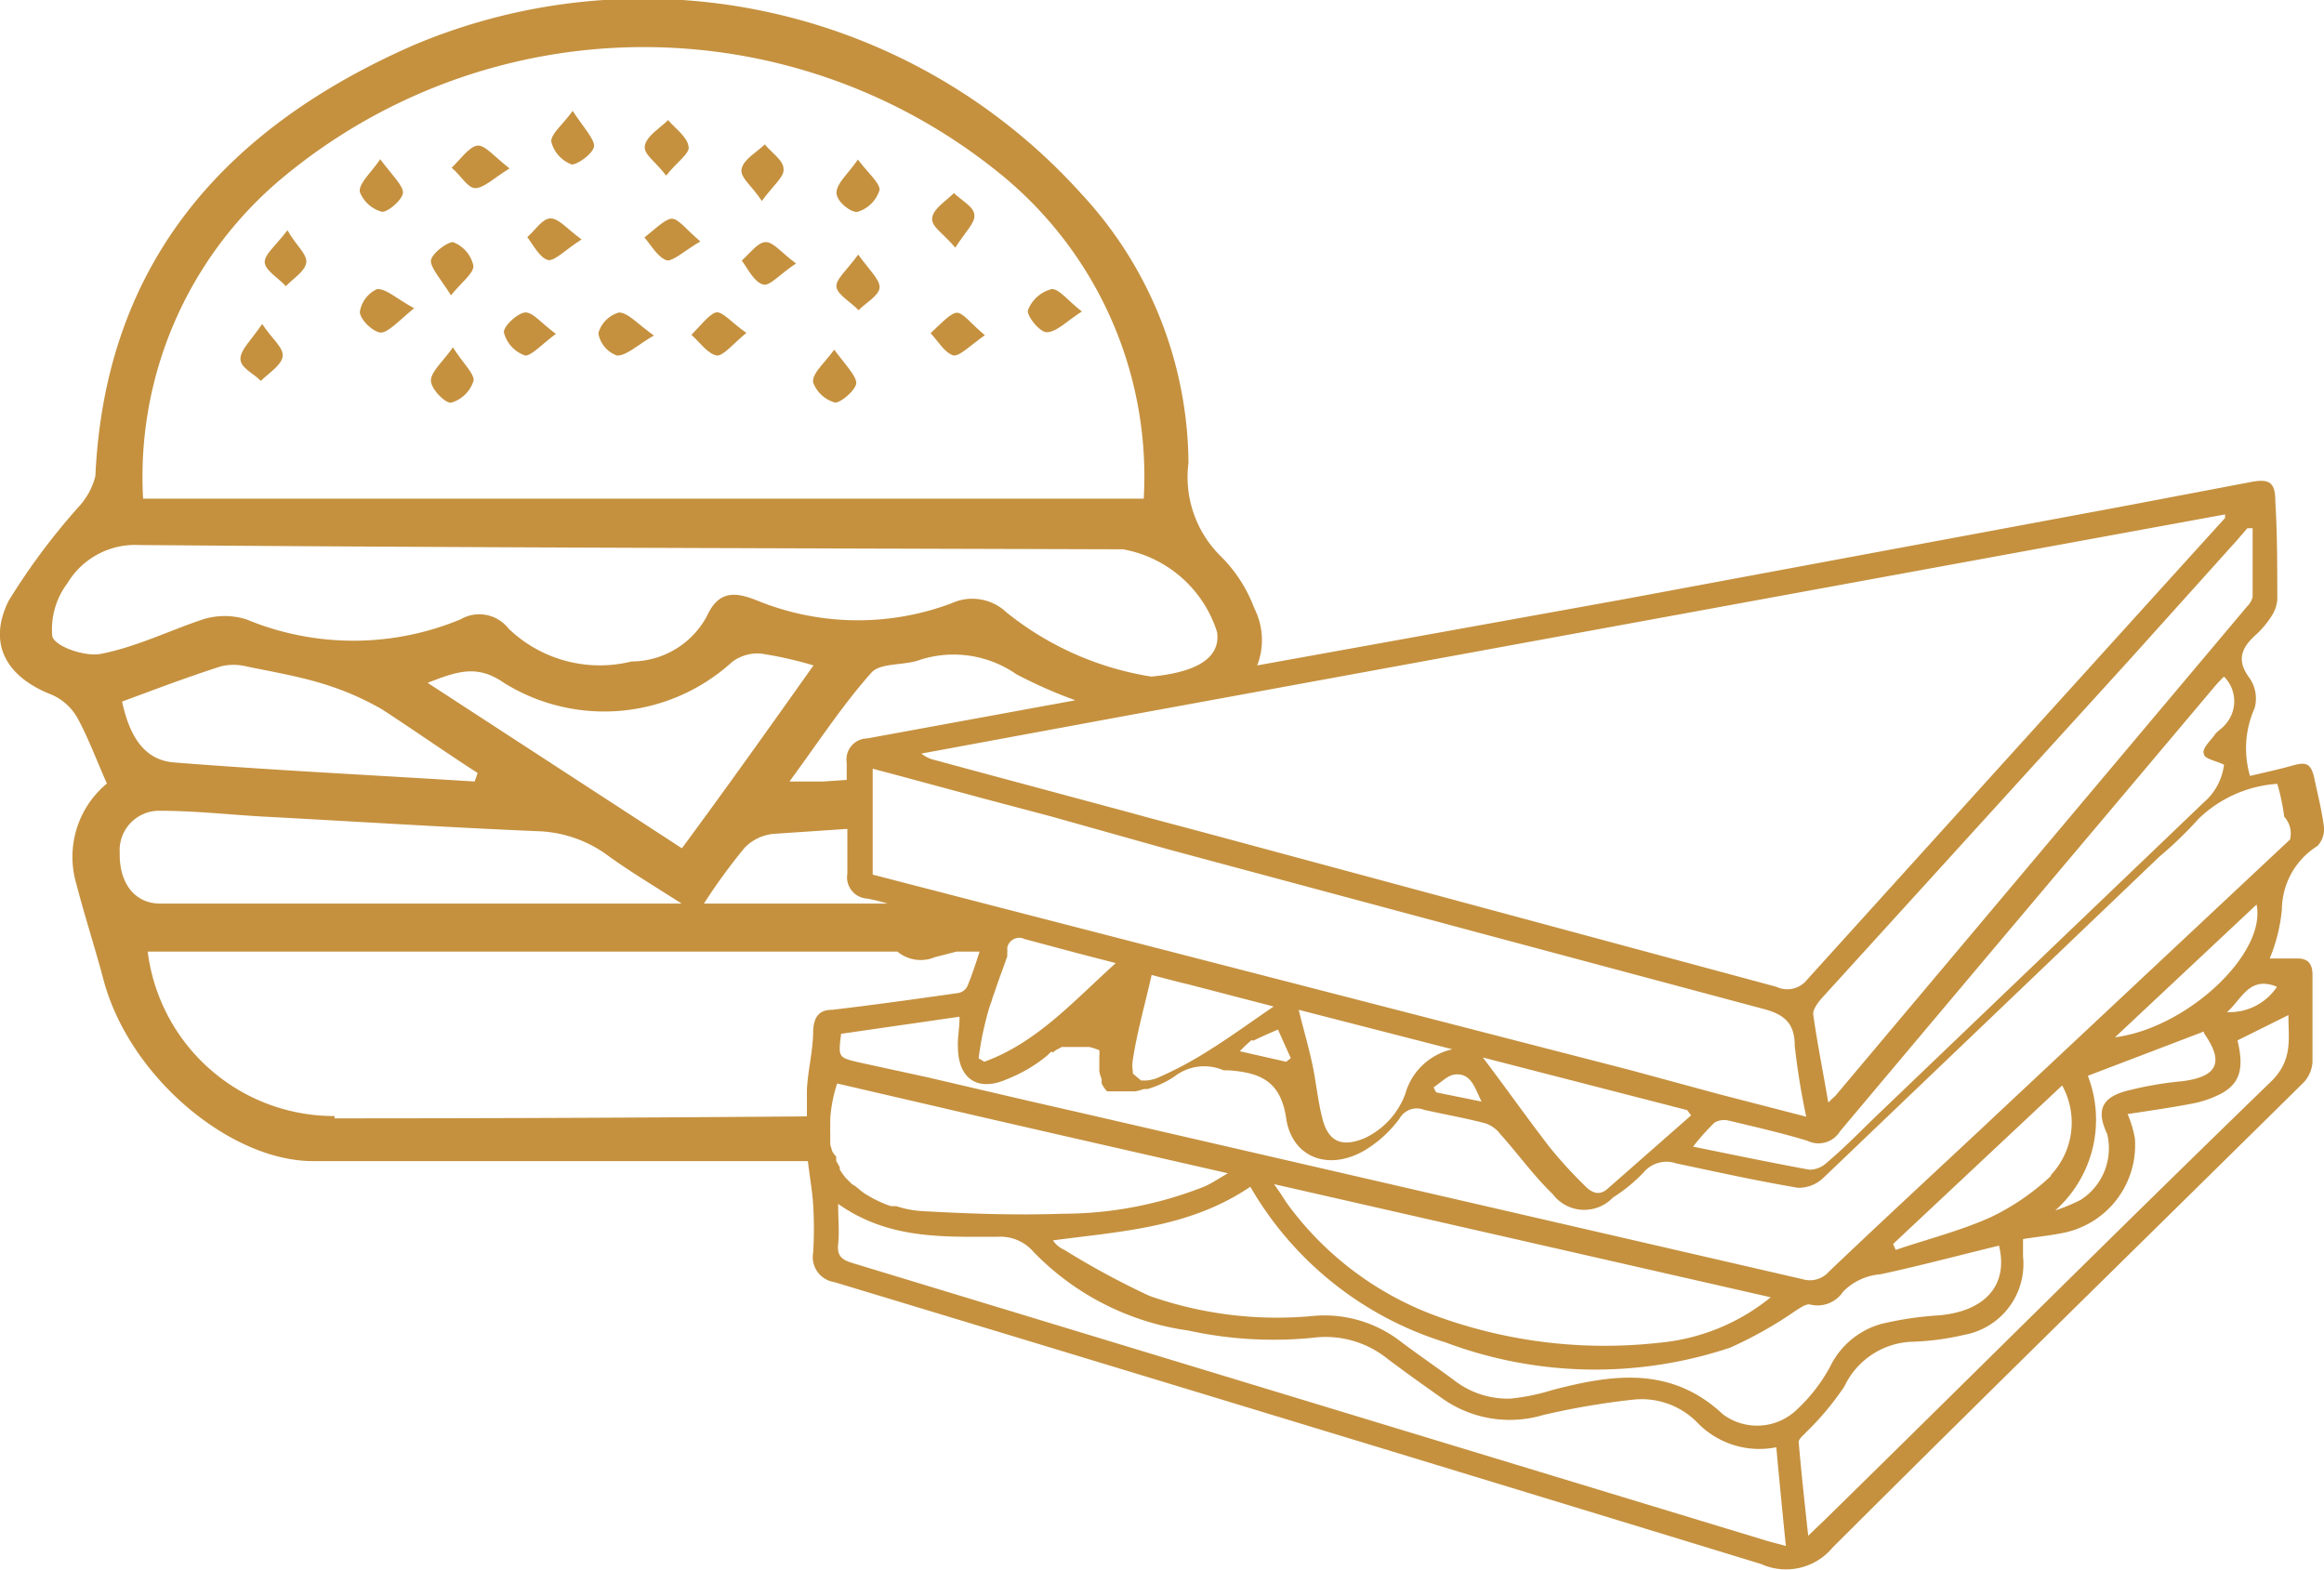 <svg xmlns="http://www.w3.org/2000/svg" viewBox="0 0 70.65 47.73"><defs><style>.cls-1{fill:#c5913f;}</style></defs><g id="Layer_2" data-name="Layer 2"><g id="Layer_1-2" data-name="Layer 1"><path class="cls-1" d="M17.38,5c.2,0,.68-.36.68-.57s-.33-.57-.65-1.06c-.32.44-.67.71-.65.94A1,1,0,0,0,17.38,5Z"></path><path class="cls-1" d="M18.76,10.81c.29,0,.59-.3,1.12-.61-.5-.35-.78-.69-1.06-.7a.91.91,0,0,0-.63.63A.87.87,0,0,0,18.76,10.81Z"></path><path class="cls-1" d="M10.94,9.48c0,.24.43.64.65.63s.55-.37,1-.74c-.54-.29-.85-.6-1.13-.58A.92.92,0,0,0,10.94,9.48Z"></path><path class="cls-1" d="M11.62,6.44c.19,0,.64-.39.63-.6s-.35-.54-.69-1c-.31.45-.66.74-.62,1A1,1,0,0,0,11.62,6.44Z"></path><path class="cls-1" d="M20.93,4.44c-.05-.29-.4-.53-.62-.79-.25.25-.62.46-.7.75s.32.5.64.94C20.58,4.92,21,4.65,20.93,4.44Z"></path><path class="cls-1" d="M20.29,7.92c.2,0,.51-.29,1-.58-.42-.35-.68-.72-.89-.69s-.54.36-.81.57C19.81,7.47,20,7.84,20.29,7.92Z"></path><path class="cls-1" d="M14.39,8.07a1,1,0,0,0-.62-.71c-.18,0-.66.36-.67.57s.31.57.61,1.05C14.05,8.56,14.42,8.29,14.39,8.07Z"></path><path class="cls-1" d="M31.82,10.1c.29,0,.59-.32,1.07-.63-.43-.33-.7-.7-.92-.68a1.05,1.05,0,0,0-.72.64C31.21,9.61,31.61,10.1,31.82,10.1Z"></path><path class="cls-1" d="M13.72,12.24a1,1,0,0,0,.68-.68c0-.22-.32-.51-.63-1-.33.46-.66.74-.67,1S13.55,12.28,13.72,12.24Z"></path><path class="cls-1" d="M25.39,12.24c.18,0,.65-.4.64-.61s-.35-.57-.67-1c-.32.44-.68.73-.64,1A1,1,0,0,0,25.39,12.24Z"></path><path class="cls-1" d="M26.1,9.43c.23-.23.63-.45.64-.69s-.32-.54-.65-1c-.34.47-.71.77-.66,1S25.86,9.18,26.1,9.43Z"></path><path class="cls-1" d="M14.44,5.72c.27,0,.55-.29,1.05-.6-.47-.36-.76-.74-1-.69s-.51.43-.76.67C14,5.32,14.21,5.71,14.44,5.72Z"></path><path class="cls-1" d="M23.82,5.14c0-.27-.37-.5-.57-.75-.25.24-.62.44-.7.72s.29.51.61,1C23.51,5.63,23.85,5.37,23.82,5.14Z"></path><path class="cls-1" d="M8.69,8.7c.22-.23.58-.45.62-.71S9,7.47,8.74,7c-.36.47-.73.76-.69,1S8.46,8.45,8.69,8.7Z"></path><path class="cls-1" d="M23.2,8.65c.2.06.51-.32,1-.64-.44-.32-.69-.66-.93-.65s-.49.36-.72.56C22.74,8.18,22.93,8.58,23.2,8.65Z"></path><path class="cls-1" d="M21.8,10.81c.2,0,.48-.35.89-.69-.44-.3-.73-.67-.93-.62s-.5.44-.74.68C21.28,10.41,21.51,10.76,21.8,10.81Z"></path><path class="cls-1" d="M7.93,11.58c.24-.24.61-.46.66-.73s-.3-.52-.62-1c-.33.49-.66.78-.66,1.06S7.71,11.35,7.93,11.58Z"></path><path class="cls-1" d="M26.07,6.44a1,1,0,0,0,.67-.67c0-.21-.34-.5-.66-.92-.31.45-.64.72-.65,1S25.89,6.48,26.07,6.44Z"></path><path class="cls-1" d="M16.68,7.91c.22,0,.51-.32,1-.63-.44-.32-.7-.65-.95-.64s-.47.37-.7.57C16.22,7.46,16.42,7.86,16.68,7.91Z"></path><path class="cls-1" d="M15.32,10.11a1,1,0,0,0,.65.7c.19,0,.49-.33.93-.66-.44-.32-.71-.67-.94-.65S15.29,9.93,15.32,10.11Z"></path><path class="cls-1" d="M29,10.81c.2,0,.5-.31.94-.62-.41-.33-.68-.72-.88-.68s-.52.39-.77.62C28.52,10.37,28.72,10.74,29,10.81Z"></path><path class="cls-1" d="M29.62,6.54c0-.25-.4-.45-.62-.67-.24.24-.61.46-.66.74s.34.48.7.92C29.34,7.06,29.65,6.77,29.62,6.54Z"></path><path class="cls-1" d="M70.45,25.72a.75.75,0,0,0,.2-.56c-.06-.5-.19-1-.29-1.48s-.26-.52-.65-.41-.93.23-1.31.32a3,3,0,0,1,.14-2.06,1.09,1.09,0,0,0-.15-.91c-.43-.57-.23-.95.21-1.34a2.87,2.87,0,0,0,.45-.54,1.08,1.08,0,0,0,.18-.51c0-1,0-2-.06-3,0-.56-.18-.68-.72-.58l-4,.76L49.3,18.23l-11.08,2a2.14,2.14,0,0,0-.09-1.74,4.36,4.36,0,0,0-1-1.56,3.38,3.38,0,0,1-1-2.86,12.13,12.13,0,0,0-3.25-8.17,17.93,17.93,0,0,0-20.3-4.53C6.9,3.86,3.2,7.93,2.9,14.47a2.13,2.13,0,0,1-.51.94A20,20,0,0,0,.26,18.27c-.65,1.32-.05,2.32,1.31,2.85a1.66,1.66,0,0,1,.78.7c.33.6.57,1.26.9,2a2.9,2.9,0,0,0-.93,3.05c.26,1,.57,1.95.83,2.93C3.94,32.75,7,35.29,9.5,35.3l15.06,0c.05.44.13.88.16,1.32a11.85,11.85,0,0,1,0,1.46.77.77,0,0,0,.65.9q14.08,4.26,28.17,8.57a1.84,1.84,0,0,0,2.17-.5c4.75-4.74,9.55-9.43,14.32-14.14a1,1,0,0,0,.27-.61c0-.89,0-1.78,0-2.67,0-.34-.15-.5-.48-.49H69a5.16,5.16,0,0,0,.37-1.49A2.3,2.3,0,0,1,70.45,25.72Zm-2.13-9.66.16,0c0,.7,0,1.39,0,2.09a.62.62,0,0,1-.17.29L55.8,33.31s-.1.09-.22.21c-.17-1-.34-1.83-.46-2.7,0-.14.14-.33.25-.46L64.79,20,68,16.43ZM67,22.92c0,.15.35.2.61.33A1.8,1.8,0,0,1,67,24.39l-9.91,9.49c-.52.5-1,1-1.57,1.48a.75.75,0,0,1-.52.2c-1.15-.21-2.3-.45-3.53-.7a7,7,0,0,1,.65-.73.59.59,0,0,1,.44-.06c.79.19,1.59.37,2.38.61a.77.77,0,0,0,1-.29q4-4.76,8-9.5l3.37-4a4.26,4.26,0,0,1,.3-.32,1.06,1.06,0,0,1,0,1.5c-.09.1-.22.17-.29.28S66.91,22.78,67,22.92ZM49.55,32.53,36.13,29.07l-6.2-1.6h0l-3.4-.88V23.37l.9.24h0l2.52.68,2,.53,3.56,1,1.3.35,8.38,2.25,8.37,2.24c.68.17,1,.44,1,1.13a21.43,21.43,0,0,0,.35,2.16l-2.67-.69Zm1.86,1.38-2.55,2.24c-.28.24-.52.07-.7-.12a13.48,13.48,0,0,1-1.08-1.19c-.66-.86-1.29-1.75-2-2.69l6.21,1.6Zm-7.2-1.24c.52-.07.63.43.83.82l-1.38-.28-.08-.15C43.79,32.92,44,32.7,44.21,32.67Zm-1.49.59a2.41,2.41,0,0,1-1.23,1.34c-.69.29-1.11.12-1.29-.6-.14-.54-.19-1.12-.31-1.67s-.28-1.1-.41-1.63l4.67,1.2A1.92,1.92,0,0,0,42.72,33.26ZM13,20.76c.92-.36,1.51-.56,2.32,0a5.77,5.77,0,0,0,6.93-.63,1.28,1.28,0,0,1,.88-.26,11.66,11.66,0,0,1,1.6.36c-1.34,1.89-2.62,3.69-4,5.56Zm1.52,2.74-.09.26c-3-.19-6.1-.34-9.14-.58-1-.08-1.38-.95-1.58-1.85,1-.37,2-.75,3-1.07a1.62,1.62,0,0,1,.78,0c.77.16,1.55.29,2.3.52a8.5,8.5,0,0,1,1.83.79C12.59,22.2,13.54,22.87,14.52,23.5Zm11.22-.31v.52l-.72.05H24c.88-1.2,1.61-2.32,2.49-3.31.28-.31,1-.21,1.48-.39a3.34,3.34,0,0,1,2.93.44,14.3,14.3,0,0,0,1.79.79l-6.33,1.16A.64.64,0,0,0,25.74,23.19Zm-3.1,2.58a1.41,1.41,0,0,1,.89-.42l2.23-.15c0,.46,0,.91,0,1.36a.65.65,0,0,0,.61.76,6,6,0,0,1,.61.15H21.4A17.63,17.63,0,0,1,22.64,25.77ZM30,30.9a4.42,4.42,0,0,1,.15-.48,2.25,2.25,0,0,1,.08-.24c.08-.24.16-.47.25-.71s.09-.26.14-.39l0-.1a.75.75,0,0,0,0-.16.37.37,0,0,1,.53-.27l1.61.43,1.16.3c-1.3,1.17-2.4,2.42-4,3a1,1,0,0,0-.17-.1A9.38,9.38,0,0,1,30,30.9Zm4.44,1.74s0,0,0,0l0,0h0l0,0s0,0,0,0l0-.06a1.1,1.1,0,0,1,0-.37c.13-.85.37-1.68.57-2.57l.3.08.58.15.29.07,2.54.66c-.62.42-1.26.89-1.93,1.31a11.42,11.42,0,0,1-1.58.85,1.08,1.08,0,0,1-.39.09h-.13l0,0Zm3.66-1c.24-.12.5-.23.75-.34l.39.87-.14.11-1.41-.32A4.86,4.86,0,0,1,38.05,31.62Zm29.54-16a.54.54,0,0,1,0,.11L65.6,18q-5.34,5.9-10.66,11.78A.77.77,0,0,1,54,30L36.68,25.33l-1.8-.48-.47-.13h0l-4.65-1.25-1.33-.36a1,1,0,0,1-.42-.2l6.06-1.12,3.44-.63ZM8.68,5.33a17.16,17.16,0,0,1,21.57-.17,11.85,11.85,0,0,1,4.52,10H4.35A11.83,11.83,0,0,1,8.68,5.33ZM3.06,19.88c-.46.09-1.37-.21-1.47-.53a2.33,2.33,0,0,1,.46-1.62,2.4,2.4,0,0,1,2.18-1.16c10,.08,19.94.1,29.91.13A3.68,3.68,0,0,1,37,19.22c.11.8-.65,1.22-2,1.35a9.35,9.35,0,0,1-4.4-1.95,1.51,1.51,0,0,0-1.67-.28A8.1,8.1,0,0,1,23,18.25c-.68-.27-1.16-.28-1.51.48a2.61,2.61,0,0,1-2.29,1.38,4,4,0,0,1-3.74-1A1.13,1.13,0,0,0,14,18.83a8.49,8.49,0,0,1-6.51,0,2.21,2.21,0,0,0-1.32,0C5.15,19.17,4.14,19.67,3.06,19.88Zm.58,6.05A1.2,1.2,0,0,1,4.9,24.65c1,0,2,.11,3,.17,2.81.15,5.62.33,8.44.45a3.79,3.79,0,0,1,2.18.77c.64.46,1.31.86,2.2,1.43-5.47,0-10.67,0-15.87,0C4.08,27.46,3.62,26.83,3.64,25.93Zm6.53,8a5.71,5.71,0,0,1-5.68-5H27.28a1.11,1.11,0,0,0,1.14.17l.66-.17h.7c-.12.37-.23.71-.37,1.05a.39.39,0,0,1-.28.21c-1.27.18-2.55.36-3.83.51-.42,0-.56.24-.58.64,0,.6-.16,1.19-.19,1.79,0,.27,0,.54,0,.81Q17.34,34,10.17,34Zm15.25,1.36,0-.08s0,0,0-.05v0A.69.69,0,0,1,25.3,35l-.06-.2,0-.13s0-.11,0-.16,0-.06,0-.09a.66.66,0,0,1,0-.14V34a4.41,4.41,0,0,1,.21-1.06l4.31,1h0l2.57.59,5,1.14c-.3.17-.5.31-.71.4a11.68,11.68,0,0,1-4.32.83c-1.41.05-2.84,0-4.26-.08a3.06,3.06,0,0,1-.79-.15l-.16,0-.15-.05-.14-.06h0l-.13-.06-.14-.07-.24-.14-.12-.09L26,36.06,25.9,36l-.11-.11-.08-.08-.08-.1-.1-.15,0-.07-.06-.11ZM53.7,46.84,25.92,38.4c-.33-.1-.48-.22-.44-.58s0-.73,0-1.22c1.54,1.09,3.21,1,4.86,1a1.33,1.33,0,0,1,1.08.46,8.1,8.1,0,0,0,4.7,2.39,12.13,12.13,0,0,0,3.8.22,3,3,0,0,1,2.26.64c.53.4,1.08.79,1.63,1.18a3.55,3.55,0,0,0,3.1.53,23,23,0,0,1,2.76-.47,2.37,2.37,0,0,1,1.92.69A2.62,2.62,0,0,0,54,44c.09,1,.19,2,.29,3C54,46.92,53.87,46.89,53.7,46.84ZM52.38,43c-1.58-1.48-3.36-1.22-5.19-.74a6.37,6.37,0,0,1-1.27.26,2.65,2.65,0,0,1-1.73-.57c-.53-.39-1.07-.76-1.59-1.15A3.79,3.79,0,0,0,40,40a11.69,11.69,0,0,1-5.05-.6A24.14,24.14,0,0,1,32.36,38a.81.81,0,0,1-.35-.29c2.1-.28,4.15-.38,6-1.63a10.39,10.39,0,0,0,5.93,4.73,12.94,12.94,0,0,0,8.66.16,12.33,12.33,0,0,0,2-1.13c.13-.08.31-.21.43-.18a.93.93,0,0,0,1-.39,1.79,1.79,0,0,1,1.14-.53c1.21-.26,2.4-.58,3.6-.87.29,1.19-.41,2-1.84,2.12a10.3,10.3,0,0,0-1.74.26,2.47,2.47,0,0,0-1.56,1.31,5.07,5.07,0,0,1-1,1.29A1.74,1.74,0,0,1,52.38,43ZM38.73,36l15.1,3.44a6.26,6.26,0,0,1-3.37,1.38A14.91,14.91,0,0,1,43.64,40a9.77,9.77,0,0,1-4.54-3.45C39,36.39,38.89,36.22,38.73,36Zm24.73-3.29L67,31.36l0,.05c.62.88.42,1.32-.65,1.46a10.85,10.85,0,0,0-1.72.3c-.76.21-.9.61-.57,1.31a1.86,1.86,0,0,1-.81,2,5.69,5.69,0,0,1-.77.32A3.69,3.69,0,0,0,63.46,32.68Zm.8-1.14,4.34-4.07C68.91,29,66.46,31.28,64.26,31.54Zm-1.91,4.18A7.18,7.18,0,0,1,60.53,37c-.93.42-1.93.67-2.9,1l-.08-.18L62.69,33A2.33,2.33,0,0,1,62.35,35.72ZM69,32.92c-4.54,4.4-9,8.85-13.53,13.29l-.5.48c-.11-1-.21-1.93-.29-2.85,0-.1.16-.22.25-.32a8.64,8.64,0,0,0,1.14-1.37,2.37,2.37,0,0,1,2.11-1.36,7.93,7.93,0,0,0,1.54-.21,2.19,2.19,0,0,0,1.78-2.39v-.52c.43-.07.87-.11,1.28-.2A2.72,2.72,0,0,0,64.9,34.6a3.51,3.51,0,0,0-.22-.73c.65-.1,1.29-.19,1.92-.31a3.26,3.26,0,0,0,.94-.32c.57-.32.68-.78.48-1.61l1.55-.77C69.56,31.57,69.73,32.24,69,32.92ZM69.22,30a1.73,1.73,0,0,1-1.52.77C68.14,30.4,68.37,29.65,69.22,30Zm.4-4.48-9.54,8.94c-1.5,1.4-3,2.79-4.48,4.2a.77.77,0,0,1-.8.23l-21.69-5-1.88-.43h0l-3-.7-2.11-.46c-.64-.15-.64-.15-.55-.87l3.6-.52c0,.35-.06.62-.05.9,0,1,.61,1.39,1.49,1a4.49,4.49,0,0,0,1.25-.74.52.52,0,0,1,.11-.1A.1.1,0,0,1,32,32l.11-.08.17-.09.11,0,.09,0,.08,0H33l.11,0a1.86,1.86,0,0,1,.31.1l0,0a.74.74,0,0,1,0,.17c0,.07,0,.14,0,.21l0,.19s0,0,0,.08a1.55,1.55,0,0,0,.07.23s0,.08,0,.12l0,0a.74.74,0,0,0,.17.25l0,0,0,0,0,0,0,0h0l.06,0h0l.1,0,.07,0h0l.09,0h.34l.11,0,.07,0a1.34,1.34,0,0,0,.27-.07l.11,0a2.93,2.93,0,0,0,.82-.38,1.48,1.48,0,0,1,1.5-.19l.15,0c.93.07,1.58.3,1.75,1.46s1.24,1.61,2.34,1a3.62,3.62,0,0,0,1.11-1,.6.6,0,0,1,.74-.26c.62.14,1.25.25,1.86.41a.94.94,0,0,1,.46.33c.54.6,1,1.25,1.59,1.82a1.2,1.2,0,0,0,1.83.11,4.9,4.9,0,0,0,.93-.76.91.91,0,0,1,1-.28c1.23.26,2.45.53,3.69.74a1.08,1.08,0,0,0,.78-.3l10.22-9.77a11.77,11.77,0,0,0,1.19-1.15,3.81,3.81,0,0,1,2.39-1.06,6.32,6.32,0,0,1,.21,1A.75.75,0,0,1,69.62,25.51Z"></path></g></g></svg>